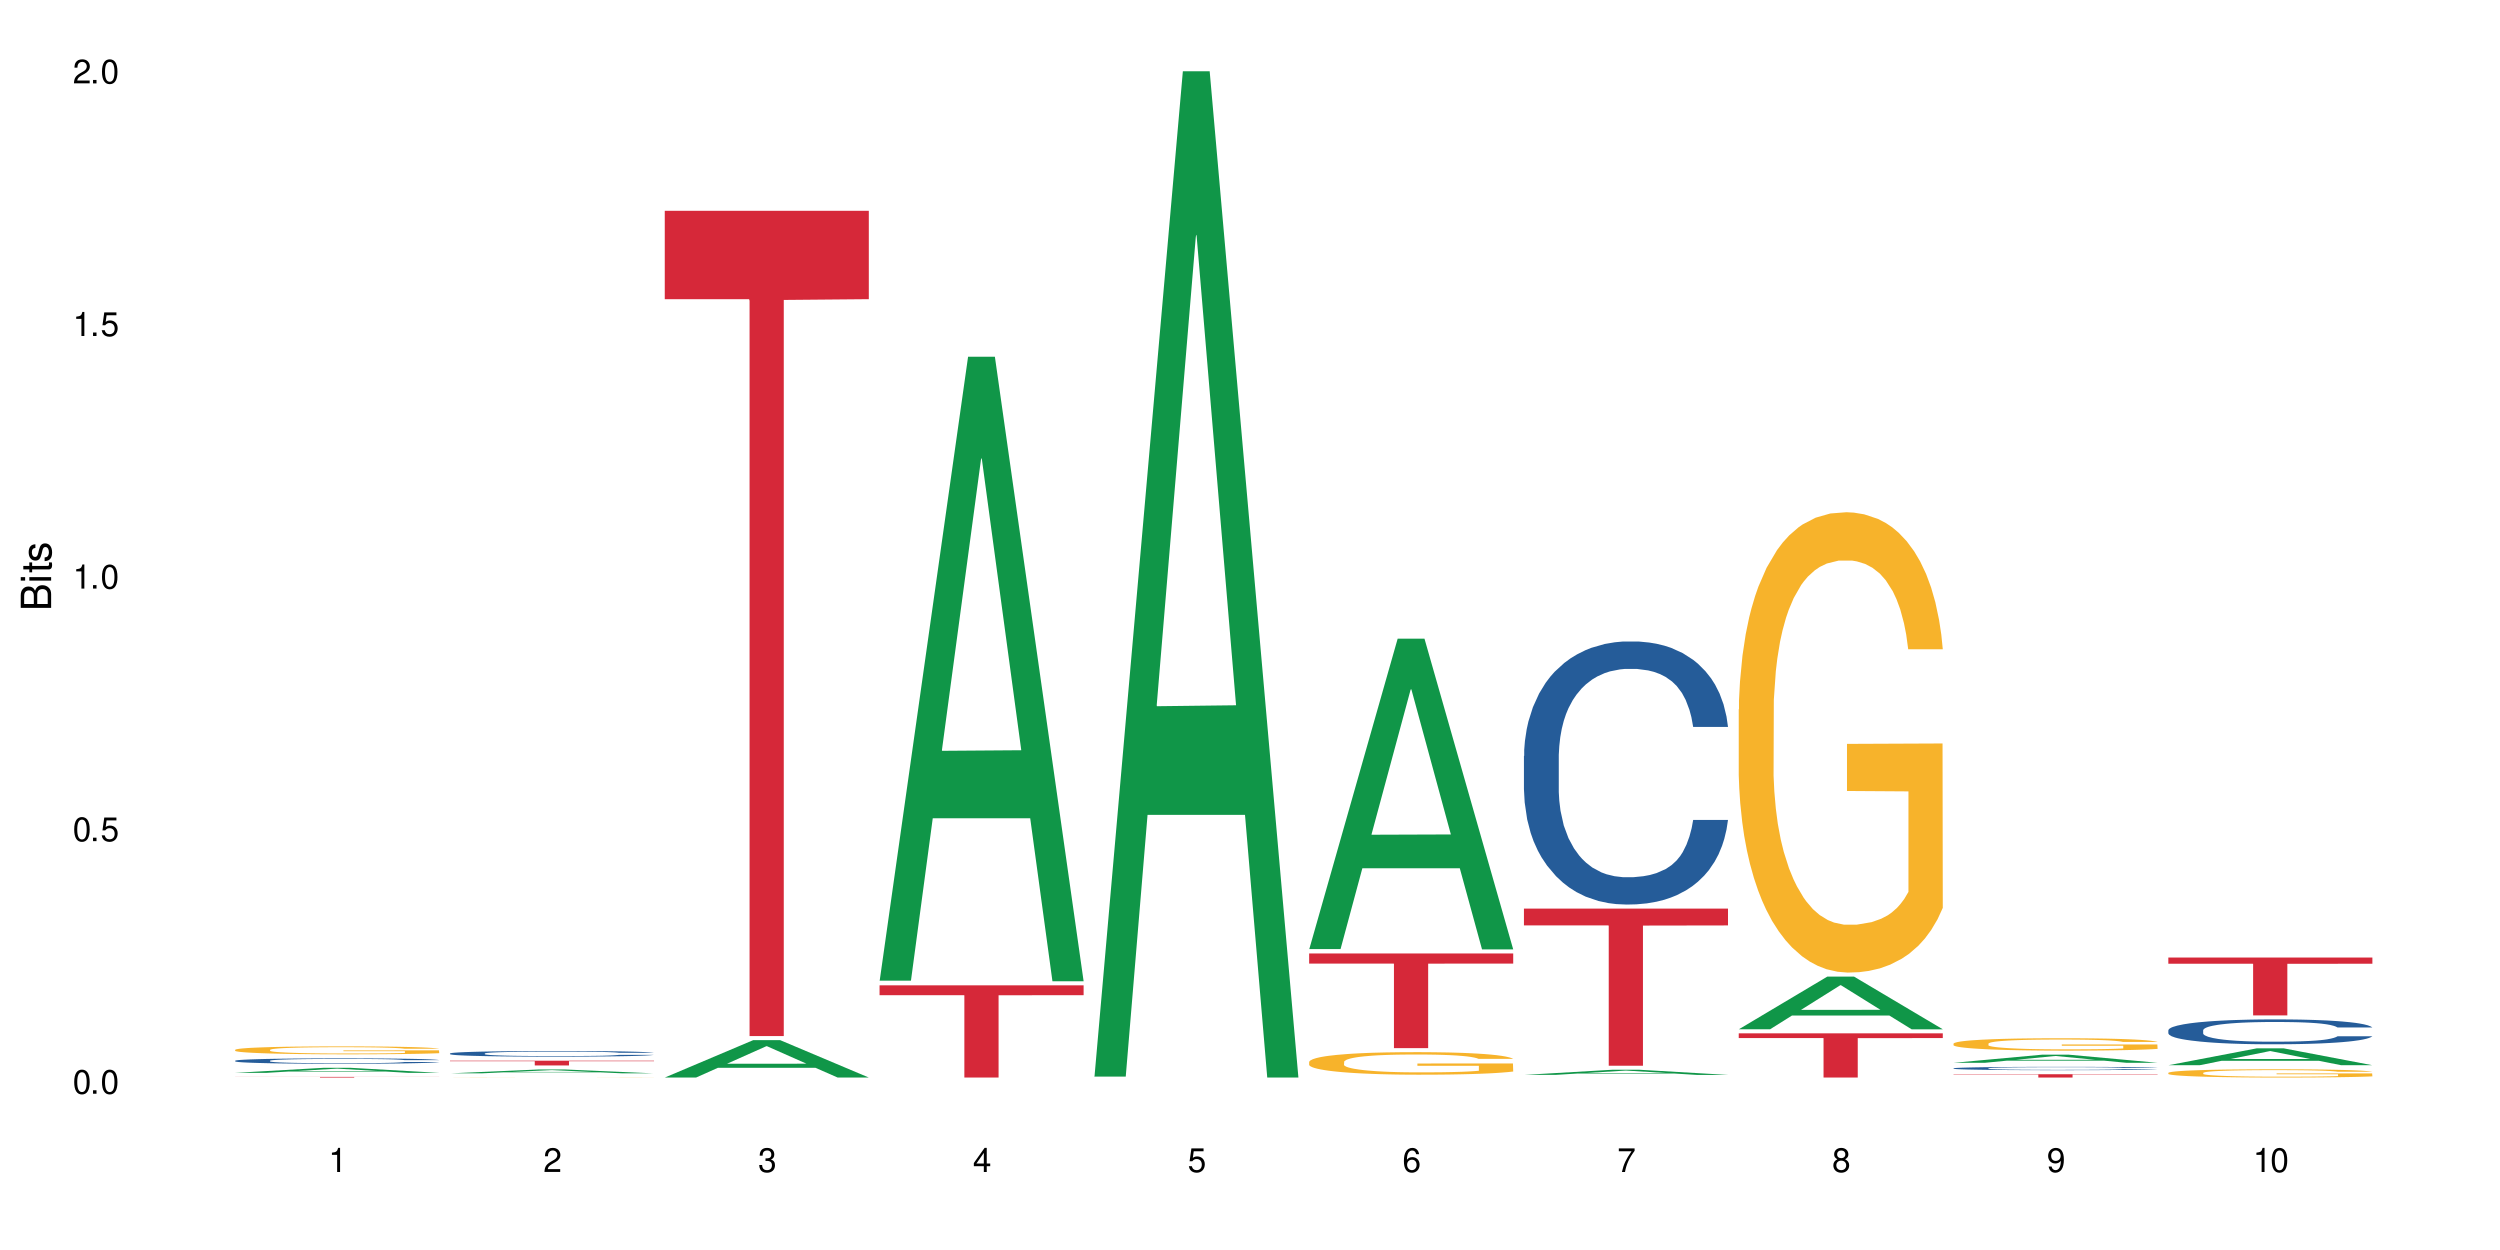 <?xml version="1.0" encoding="UTF-8"?>
<svg xmlns="http://www.w3.org/2000/svg" xmlns:xlink="http://www.w3.org/1999/xlink" width="720" height="360" viewBox="0 0 720 360">
<defs>
<g>
<g id="glyph-0-0">
</g>
<g id="glyph-0-1">
<path d="M 2.641 -6.938 C 2 -6.938 1.422 -6.656 1.078 -6.172 C 0.641 -5.562 0.406 -4.641 0.406 -3.359 C 0.406 -1.016 1.188 0.219 2.641 0.219 C 4.078 0.219 4.859 -1.016 4.859 -3.297 C 4.859 -4.641 4.656 -5.547 4.203 -6.172 C 3.844 -6.656 3.281 -6.938 2.641 -6.938 Z M 2.641 -6.188 C 3.547 -6.188 4 -5.25 4 -3.375 C 4 -1.406 3.562 -0.484 2.625 -0.484 C 1.734 -0.484 1.281 -1.438 1.281 -3.344 C 1.281 -5.25 1.734 -6.188 2.641 -6.188 Z M 2.641 -6.188 "/>
</g>
<g id="glyph-0-2">
<path d="M 1.828 -1 L 0.828 -1 L 0.828 0 L 1.828 0 Z M 1.828 -1 "/>
</g>
<g id="glyph-0-3">
<path d="M 4.562 -6.797 L 1.062 -6.797 L 0.547 -3.094 L 1.328 -3.094 C 1.719 -3.562 2.047 -3.734 2.578 -3.734 C 3.484 -3.734 4.062 -3.109 4.062 -2.094 C 4.062 -1.125 3.484 -0.531 2.578 -0.531 C 1.828 -0.531 1.375 -0.906 1.188 -1.672 L 0.328 -1.672 C 0.453 -1.109 0.547 -0.844 0.75 -0.594 C 1.125 -0.078 1.828 0.219 2.594 0.219 C 3.969 0.219 4.922 -0.781 4.922 -2.219 C 4.922 -3.562 4.031 -4.484 2.719 -4.484 C 2.25 -4.484 1.859 -4.359 1.469 -4.062 L 1.734 -5.969 L 4.562 -5.969 Z M 4.562 -6.797 "/>
</g>
<g id="glyph-0-4">
<path d="M 2.484 -4.938 L 2.484 0 L 3.328 0 L 3.328 -6.938 L 2.766 -6.938 C 2.469 -5.875 2.281 -5.734 0.984 -5.562 L 0.984 -4.938 Z M 2.484 -4.938 "/>
</g>
<g id="glyph-0-5">
<path d="M 4.859 -0.828 L 1.281 -0.828 C 1.359 -1.406 1.672 -1.781 2.5 -2.281 L 3.469 -2.828 C 4.406 -3.344 4.906 -4.062 4.906 -4.906 C 4.906 -5.484 4.672 -6.031 4.266 -6.406 C 3.859 -6.766 3.375 -6.938 2.719 -6.938 C 1.859 -6.938 1.219 -6.625 0.844 -6.031 C 0.609 -5.672 0.5 -5.234 0.484 -4.531 L 1.328 -4.531 C 1.359 -5.016 1.406 -5.281 1.531 -5.516 C 1.75 -5.938 2.188 -6.203 2.703 -6.203 C 3.469 -6.203 4.031 -5.641 4.031 -4.891 C 4.031 -4.344 3.719 -3.859 3.125 -3.516 L 2.234 -3 C 0.812 -2.172 0.406 -1.531 0.328 -0.016 L 4.859 -0.016 Z M 4.859 -0.828 "/>
</g>
<g id="glyph-0-6">
<path d="M 2.125 -3.188 L 2.578 -3.188 C 3.5 -3.188 3.984 -2.766 3.984 -1.922 C 3.984 -1.062 3.469 -0.531 2.594 -0.531 C 1.656 -0.531 1.203 -1 1.156 -2.016 L 0.312 -2.016 C 0.344 -1.453 0.438 -1.094 0.609 -0.781 C 0.953 -0.109 1.625 0.219 2.547 0.219 C 3.953 0.219 4.859 -0.625 4.859 -1.938 C 4.859 -2.828 4.516 -3.297 3.703 -3.594 C 4.344 -3.844 4.656 -4.328 4.656 -5.031 C 4.656 -6.219 3.875 -6.938 2.578 -6.938 C 1.203 -6.938 0.484 -6.172 0.453 -4.703 L 1.297 -4.703 C 1.312 -5.125 1.344 -5.359 1.453 -5.578 C 1.641 -5.969 2.062 -6.203 2.594 -6.203 C 3.344 -6.203 3.797 -5.75 3.797 -5 C 3.797 -4.516 3.609 -4.219 3.25 -4.047 C 3.016 -3.953 2.703 -3.922 2.125 -3.906 Z M 2.125 -3.188 "/>
</g>
<g id="glyph-0-7">
<path d="M 3.141 -1.672 L 3.141 0 L 3.984 0 L 3.984 -1.672 L 4.984 -1.672 L 4.984 -2.438 L 3.984 -2.438 L 3.984 -6.938 L 3.359 -6.938 L 0.266 -2.578 L 0.266 -1.672 Z M 3.141 -2.438 L 1 -2.438 L 3.141 -5.5 Z M 3.141 -2.438 "/>
</g>
<g id="glyph-0-8">
<path d="M 4.781 -5.125 C 4.609 -6.266 3.891 -6.938 2.844 -6.938 C 2.094 -6.938 1.422 -6.578 1.031 -5.953 C 0.594 -5.266 0.406 -4.422 0.406 -3.172 C 0.406 -2 0.578 -1.25 0.984 -0.641 C 1.359 -0.078 1.953 0.219 2.703 0.219 C 3.984 0.219 4.922 -0.75 4.922 -2.094 C 4.922 -3.375 4.062 -4.281 2.844 -4.281 C 2.172 -4.281 1.641 -4.031 1.281 -3.516 C 1.281 -5.234 1.828 -6.188 2.797 -6.188 C 3.391 -6.188 3.797 -5.797 3.938 -5.125 Z M 2.734 -3.531 C 3.547 -3.531 4.062 -2.953 4.062 -2.031 C 4.062 -1.156 3.484 -0.531 2.703 -0.531 C 1.922 -0.531 1.328 -1.188 1.328 -2.078 C 1.328 -2.938 1.906 -3.531 2.734 -3.531 Z M 2.734 -3.531 "/>
</g>
<g id="glyph-0-9">
<path d="M 4.984 -6.797 L 0.438 -6.797 L 0.438 -5.969 L 4.109 -5.969 C 2.5 -3.656 1.828 -2.234 1.328 0 L 2.219 0 C 2.594 -2.172 3.453 -4.047 4.984 -6.094 Z M 4.984 -6.797 "/>
</g>
<g id="glyph-0-10">
<path d="M 3.75 -3.656 C 4.469 -4.094 4.688 -4.438 4.688 -5.078 C 4.688 -6.172 3.844 -6.938 2.641 -6.938 C 1.438 -6.938 0.594 -6.172 0.594 -5.094 C 0.594 -4.438 0.812 -4.094 1.516 -3.656 C 0.734 -3.266 0.359 -2.703 0.359 -1.922 C 0.359 -0.656 1.281 0.219 2.641 0.219 C 3.984 0.219 4.922 -0.656 4.922 -1.922 C 4.922 -2.703 4.531 -3.266 3.75 -3.656 Z M 2.641 -6.188 C 3.359 -6.188 3.812 -5.75 3.812 -5.062 C 3.812 -4.406 3.344 -3.984 2.641 -3.984 C 1.922 -3.984 1.453 -4.406 1.453 -5.078 C 1.453 -5.75 1.922 -6.188 2.641 -6.188 Z M 2.641 -3.266 C 3.484 -3.266 4.062 -2.719 4.062 -1.906 C 4.062 -1.078 3.484 -0.531 2.625 -0.531 C 1.797 -0.531 1.219 -1.094 1.219 -1.906 C 1.219 -2.719 1.781 -3.266 2.641 -3.266 Z M 2.641 -3.266 "/>
</g>
<g id="glyph-0-11">
<path d="M 0.516 -1.578 C 0.672 -0.453 1.406 0.219 2.438 0.219 C 3.188 0.219 3.859 -0.141 4.266 -0.766 C 4.688 -1.453 4.891 -2.297 4.891 -3.547 C 4.891 -4.719 4.703 -5.453 4.312 -6.078 C 3.938 -6.641 3.344 -6.938 2.594 -6.938 C 1.297 -6.938 0.359 -5.969 0.359 -4.625 C 0.359 -3.344 1.234 -2.453 2.453 -2.453 C 3.094 -2.453 3.578 -2.672 4.016 -3.203 C 4 -1.484 3.469 -0.531 2.5 -0.531 C 1.906 -0.531 1.484 -0.906 1.359 -1.578 Z M 2.578 -6.203 C 3.375 -6.203 3.969 -5.531 3.969 -4.641 C 3.969 -3.797 3.391 -3.188 2.547 -3.188 C 1.734 -3.188 1.234 -3.766 1.234 -4.688 C 1.234 -5.562 1.797 -6.203 2.578 -6.203 Z M 2.578 -6.203 "/>
</g>
<g id="glyph-1-0">
</g>
<g id="glyph-1-1">
<path d="M 0 -0.953 L 0 -4.891 C 0 -5.719 -0.234 -6.344 -0.734 -6.797 C -1.188 -7.234 -1.812 -7.469 -2.5 -7.469 C -3.547 -7.469 -4.188 -7 -4.625 -5.875 C -4.984 -6.688 -5.625 -7.094 -6.531 -7.094 C -7.172 -7.094 -7.734 -6.859 -8.141 -6.391 C -8.562 -5.922 -8.75 -5.344 -8.75 -4.5 L -8.75 -0.953 Z M -4.984 -2.062 L -7.766 -2.062 L -7.766 -4.219 C -7.766 -4.844 -7.688 -5.203 -7.453 -5.5 C -7.219 -5.812 -6.859 -5.969 -6.375 -5.969 C -5.891 -5.969 -5.531 -5.812 -5.297 -5.5 C -5.062 -5.203 -4.984 -4.844 -4.984 -4.219 Z M -0.984 -2.062 L -4 -2.062 L -4 -4.781 C -4 -5.766 -3.438 -6.359 -2.484 -6.359 C -1.547 -6.359 -0.984 -5.766 -0.984 -4.781 Z M -0.984 -2.062 "/>
</g>
<g id="glyph-1-2">
<path d="M -6.281 -1.797 L -6.281 -0.797 L 0 -0.797 L 0 -1.797 Z M -8.75 -1.797 L -8.75 -0.797 L -7.484 -0.797 L -7.484 -1.797 Z M -8.75 -1.797 "/>
</g>
<g id="glyph-1-3">
<path d="M -6.281 -3.047 L -6.281 -2.016 L -8.016 -2.016 L -8.016 -1.016 L -6.281 -1.016 L -6.281 -0.172 L -5.469 -0.172 L -5.469 -1.016 L -0.719 -1.016 C -0.078 -1.016 0.281 -1.453 0.281 -2.234 C 0.281 -2.5 0.25 -2.719 0.188 -3.047 L -0.641 -3.047 C -0.609 -2.906 -0.594 -2.766 -0.594 -2.562 C -0.594 -2.141 -0.719 -2.016 -1.156 -2.016 L -5.469 -2.016 L -5.469 -3.047 Z M -6.281 -3.047 "/>
</g>
<g id="glyph-1-4">
<path d="M -4.531 -5.25 C -5.766 -5.25 -6.469 -4.422 -6.469 -2.969 C -6.469 -1.516 -5.719 -0.562 -4.547 -0.562 C -3.562 -0.562 -3.094 -1.062 -2.734 -2.562 L -2.516 -3.484 C -2.344 -4.188 -2.094 -4.469 -1.641 -4.469 C -1.047 -4.469 -0.641 -3.875 -0.641 -3 C -0.641 -2.453 -0.797 -2 -1.062 -1.75 C -1.25 -1.594 -1.422 -1.531 -1.875 -1.469 L -1.875 -0.406 C -0.422 -0.453 0.281 -1.266 0.281 -2.922 C 0.281 -4.5 -0.5 -5.516 -1.719 -5.516 C -2.656 -5.516 -3.172 -4.984 -3.469 -3.734 L -3.703 -2.766 C -3.891 -1.953 -4.156 -1.609 -4.594 -1.609 C -5.188 -1.609 -5.547 -2.125 -5.547 -2.938 C -5.547 -3.75 -5.203 -4.172 -4.531 -4.203 Z M -4.531 -5.25 "/>
</g>
</g>
</defs>
<rect x="-72" y="-36" width="864" height="432" fill="rgb(100%, 100%, 100%)" fill-opacity="1"/>
<path fill-rule="nonzero" fill="rgb(6.275%, 58.824%, 28.235%)" fill-opacity="1" d="M 67.73 308.98 L 67.793 308.977 L 93.223 307.527 L 100.945 307.527 L 126.5 308.98 L 117.52 308.98 L 111.117 308.602 L 83.051 308.602 L 76.773 308.98 L 67.73 308.98 L 85.75 308.445 L 108.543 308.445 L 97.176 307.766 L 97.051 307.766 L 96.926 307.77 L 85.688 308.445 L 85.75 308.445 Z M 67.73 308.98 "/>
<path fill-rule="nonzero" fill="rgb(14.51%, 36.078%, 60%)" fill-opacity="1" d="M 67.73 305.484 L 67.801 305.48 L 67.801 305.449 L 68.02 305.395 L 68.52 305.324 L 69.02 305.277 L 70.312 305.195 L 72.102 305.113 L 73.965 305.051 L 75.328 305.016 L 76.547 304.984 L 79.34 304.934 L 81.133 304.906 L 83.066 304.883 L 85.434 304.855 L 87.152 304.844 L 91.023 304.82 L 93.891 304.809 L 96.113 304.805 L 100.914 304.805 L 103.781 304.812 L 105.859 304.82 L 108.152 304.832 L 110.086 304.844 L 113.457 304.875 L 116.465 304.914 L 117.828 304.938 L 119.977 304.98 L 121.625 305.023 L 122.773 305.062 L 124.062 305.113 L 125.207 305.176 L 126.07 305.25 L 126.5 305.312 L 116.465 305.312 L 115.965 305.254 L 115.391 305.211 L 114.316 305.152 L 113.238 305.109 L 111.734 305.07 L 110.375 305.043 L 108.512 305.016 L 106.863 305 L 105.141 304.984 L 103.492 304.977 L 100.34 304.969 L 96.684 304.969 L 95.324 304.973 L 92.527 304.984 L 91.023 304.992 L 88.871 305.012 L 87.367 305.031 L 85.578 305.059 L 84.359 305.082 L 82.852 305.121 L 81.777 305.152 L 80.559 305.199 L 79.844 305.234 L 79.199 305.277 L 78.625 305.324 L 78.195 305.371 L 77.906 305.426 L 77.766 305.477 L 77.766 305.699 L 77.906 305.75 L 78.266 305.809 L 79.199 305.895 L 80.559 305.973 L 82.137 306.031 L 83.641 306.074 L 84.5 306.094 L 85.648 306.117 L 87.441 306.145 L 90.02 306.172 L 91.523 306.184 L 93.816 306.195 L 96.184 306.203 L 99.336 306.203 L 102.133 306.195 L 103.996 306.188 L 105.93 306.176 L 108.582 306.152 L 110.23 306.129 L 111.664 306.102 L 112.738 306.074 L 113.457 306.055 L 114.531 306.008 L 115.391 305.961 L 116.035 305.91 L 116.465 305.863 L 126.5 305.863 L 126.07 305.918 L 125.422 305.977 L 124.777 306.016 L 123.777 306.066 L 122.629 306.109 L 120.98 306.16 L 119.617 306.191 L 117.828 306.227 L 116.18 306.254 L 114.387 306.281 L 111.734 306.309 L 110.016 306.324 L 108.152 306.336 L 105.93 306.348 L 103.137 306.355 L 100.125 306.363 L 97.328 306.363 L 94.32 306.359 L 92.098 306.355 L 89.16 306.344 L 85.504 306.316 L 82.852 306.289 L 80.773 306.262 L 78.984 306.234 L 76.977 306.195 L 74.395 306.133 L 72.82 306.086 L 71.746 306.043 L 70.527 305.988 L 69.664 305.938 L 68.664 305.859 L 67.945 305.758 L 67.73 305.68 Z M 67.73 305.484 "/>
<path fill-rule="nonzero" fill="rgb(96.863%, 70.196%, 16.863%)" fill-opacity="1" d="M 67.73 302.336 L 67.801 302.332 L 67.801 302.293 L 68.09 302.195 L 68.805 302.066 L 69.738 301.961 L 70.742 301.879 L 71.387 301.832 L 72.461 301.77 L 73.395 301.727 L 75.758 301.633 L 78.77 301.543 L 80.418 301.508 L 82.281 301.469 L 84.93 301.43 L 86.148 301.418 L 89.875 301.383 L 94.105 301.363 L 98.762 301.355 L 100.914 301.359 L 103.852 301.367 L 107.863 301.391 L 110.16 301.41 L 111.949 301.43 L 113.812 301.457 L 116.105 301.5 L 118.258 301.551 L 119.977 301.602 L 121.695 301.664 L 123.129 301.73 L 124.348 301.801 L 125.422 301.891 L 126.07 301.965 L 126.5 302.035 L 116.535 302.035 L 115.965 301.965 L 115.32 301.906 L 114.242 301.84 L 113.168 301.789 L 112.094 301.75 L 110.086 301.695 L 108.367 301.66 L 106.215 301.633 L 104.137 301.613 L 101.773 301.602 L 100.34 301.594 L 96.543 301.594 L 93.102 301.609 L 91.094 301.629 L 89.66 301.645 L 87.656 301.676 L 86.438 301.699 L 85.719 301.719 L 83.57 301.781 L 82.137 301.84 L 81.348 301.879 L 80.344 301.941 L 79.629 302 L 78.84 302.082 L 78.41 302.145 L 77.836 302.285 L 77.766 302.664 L 77.98 302.742 L 78.41 302.828 L 78.984 302.902 L 79.844 302.98 L 80.703 303.043 L 82.207 303.125 L 83.496 303.18 L 84.5 303.215 L 86.438 303.27 L 87.227 303.289 L 89.09 303.328 L 91.023 303.355 L 93.387 303.383 L 95.18 303.395 L 98.047 303.402 L 101.703 303.402 L 106 303.391 L 108.727 303.375 L 110.59 303.359 L 111.809 303.344 L 113.312 303.32 L 114.387 303.301 L 115.391 303.277 L 116.609 303.242 L 116.609 302.742 L 98.906 302.738 L 98.906 302.508 L 126.426 302.504 L 126.5 303.32 L 124.992 303.375 L 123.129 303.43 L 121.34 303.473 L 119.477 303.508 L 116.824 303.547 L 114.672 303.574 L 111.375 303.602 L 108.367 303.621 L 105.215 303.633 L 102.418 303.641 L 99.121 303.641 L 96.184 303.637 L 93.031 303.625 L 90.52 303.609 L 85.934 303.562 L 83.066 303.516 L 81.203 303.48 L 79.27 303.438 L 77.336 303.387 L 75.613 303.328 L 74.469 303.285 L 73.32 303.234 L 72.102 303.172 L 70.957 303.102 L 70.098 303.035 L 69.309 302.965 L 68.734 302.895 L 68.16 302.801 L 67.875 302.727 L 67.73 302.66 Z M 67.73 302.336 "/>
<path fill-rule="nonzero" fill="rgb(83.922%, 15.686%, 22.353%)" fill-opacity="1" d="M 67.73 310.145 L 126.5 310.145 L 126.5 310.164 L 102.008 310.164 L 102.008 310.332 L 92.152 310.332 L 92.152 310.164 L 67.73 310.164 Z M 67.73 310.145 "/>
<path fill-rule="nonzero" fill="rgb(6.275%, 58.824%, 28.235%)" fill-opacity="1" d="M 129.594 309.129 L 129.656 309.129 L 155.082 308.012 L 162.805 308.012 L 188.359 309.129 L 179.383 309.129 L 172.977 308.836 L 144.91 308.836 L 138.633 309.129 L 129.594 309.129 L 147.613 308.719 L 170.402 308.715 L 159.039 308.195 L 158.789 308.195 L 147.547 308.715 L 147.613 308.719 Z M 129.594 309.129 "/>
<path fill-rule="nonzero" fill="rgb(14.51%, 36.078%, 60%)" fill-opacity="1" d="M 129.594 303.398 L 129.664 303.395 L 129.664 303.359 L 129.879 303.305 L 130.379 303.23 L 130.883 303.184 L 132.172 303.094 L 133.965 303.008 L 135.828 302.945 L 137.188 302.906 L 138.406 302.875 L 141.203 302.82 L 142.992 302.793 L 144.93 302.766 L 147.293 302.742 L 149.016 302.727 L 152.883 302.703 L 155.75 302.691 L 157.973 302.688 L 162.773 302.688 L 165.641 302.695 L 167.719 302.699 L 170.012 302.711 L 171.949 302.727 L 175.316 302.758 L 178.324 302.801 L 179.688 302.824 L 181.836 302.871 L 183.484 302.914 L 184.633 302.953 L 185.922 303.008 L 187.07 303.078 L 187.93 303.152 L 188.359 303.215 L 178.324 303.215 L 177.824 303.156 L 177.25 303.109 L 176.176 303.051 L 175.102 303.008 L 173.598 302.965 L 172.234 302.934 L 170.371 302.906 L 168.723 302.887 L 167.004 302.875 L 165.355 302.867 L 162.199 302.855 L 158.547 302.855 L 157.184 302.859 L 154.391 302.871 L 152.883 302.883 L 150.734 302.902 L 149.23 302.922 L 147.438 302.953 L 146.219 302.977 L 144.715 303.016 L 143.641 303.051 L 142.422 303.102 L 141.703 303.137 L 141.059 303.18 L 140.484 303.227 L 140.055 303.281 L 139.77 303.336 L 139.625 303.391 L 139.625 303.621 L 139.77 303.676 L 140.129 303.738 L 141.059 303.828 L 142.422 303.906 L 143.996 303.969 L 145.504 304.016 L 146.363 304.035 L 147.508 304.059 L 149.301 304.09 L 151.879 304.117 L 153.387 304.129 L 155.68 304.141 L 158.043 304.148 L 161.199 304.148 L 163.992 304.141 L 165.855 304.133 L 167.789 304.121 L 170.441 304.098 L 172.09 304.074 L 173.523 304.047 L 174.598 304.016 L 175.316 303.992 L 176.391 303.945 L 177.25 303.895 L 177.895 303.844 L 178.324 303.793 L 188.359 303.793 L 187.93 303.852 L 187.285 303.91 L 186.641 303.953 L 185.637 304.008 L 184.488 304.051 L 182.84 304.105 L 181.48 304.141 L 179.688 304.176 L 178.039 304.203 L 176.246 304.23 L 173.598 304.262 L 171.875 304.273 L 170.012 304.289 L 167.789 304.301 L 164.996 304.312 L 161.984 304.316 L 156.18 304.316 L 153.957 304.309 L 151.02 304.297 L 147.367 304.27 L 144.715 304.242 L 142.637 304.211 L 140.844 304.184 L 138.836 304.141 L 136.258 304.078 L 134.68 304.027 L 133.605 303.984 L 132.387 303.926 L 131.527 303.875 L 130.523 303.789 L 129.809 303.684 L 129.594 303.602 Z M 129.594 303.398 "/>
<path fill-rule="nonzero" fill="rgb(96.863%, 70.196%, 16.863%)" fill-opacity="1" d="M 129.594 310.309 L 129.949 310.309 L 130.668 310.305 L 131.598 310.305 L 132.602 310.301 L 135.254 310.301 L 137.617 310.297 L 144.141 310.297 L 146.793 310.293 L 175.676 310.293 L 177.969 310.297 L 183.559 310.297 L 184.992 310.301 L 187.285 310.301 L 187.93 310.305 L 188.359 310.305 L 177.824 310.305 L 177.18 310.301 L 171.949 310.301 L 170.227 310.297 L 149.516 310.297 L 148.297 310.301 L 143.207 310.301 L 142.207 310.305 L 140.27 310.305 L 139.695 310.309 L 139.625 310.316 L 139.84 310.316 L 140.27 310.32 L 142.562 310.32 L 144.07 310.324 L 148.297 310.324 L 149.086 310.328 L 176.246 310.328 L 177.25 310.324 L 178.469 310.324 L 178.469 310.316 L 160.766 310.316 L 160.766 310.312 L 188.289 310.312 L 188.359 310.328 L 183.199 310.328 L 181.336 310.332 L 144.93 310.332 L 143.066 310.328 L 136.328 310.328 L 135.184 310.324 L 132.816 310.324 L 131.957 310.32 L 130.594 310.32 L 130.023 310.316 L 129.594 310.316 Z M 129.594 310.309 "/>
<path fill-rule="nonzero" fill="rgb(83.922%, 15.686%, 22.353%)" fill-opacity="1" d="M 129.594 305.48 L 188.359 305.48 L 188.359 305.629 L 163.867 305.629 L 163.867 306.848 L 154.012 306.848 L 154.012 305.629 L 129.594 305.629 Z M 129.594 305.48 "/>
<path fill-rule="nonzero" fill="rgb(6.275%, 58.824%, 28.235%)" fill-opacity="1" d="M 191.453 310.324 L 191.516 310.312 L 216.945 299.551 L 224.668 299.551 L 250.219 310.332 L 241.242 310.332 L 234.84 307.52 L 206.773 307.52 L 200.492 310.324 L 191.453 310.324 L 209.473 306.355 L 232.266 306.344 L 220.898 301.312 L 220.773 301.301 L 220.648 301.332 L 209.41 306.344 L 209.473 306.355 Z M 191.453 310.324 "/>
<path fill-rule="nonzero" fill="rgb(83.922%, 15.686%, 22.353%)" fill-opacity="1" d="M 191.453 60.719 L 250.219 60.719 L 250.219 86.16 L 225.727 86.383 L 225.727 298.387 L 215.875 298.387 L 215.875 86.605 L 215.73 86.16 L 191.453 86.16 Z M 191.453 60.719 "/>
<path fill-rule="nonzero" fill="rgb(6.275%, 58.824%, 28.235%)" fill-opacity="1" d="M 253.312 282.438 L 253.375 282.266 L 278.805 102.746 L 286.527 102.746 L 312.082 282.605 L 303.102 282.605 L 296.699 235.656 L 268.633 235.656 L 262.355 282.438 L 253.312 282.438 L 271.332 216.234 L 294.125 216.066 L 282.762 132.129 L 282.633 131.961 L 282.508 132.469 L 271.27 216.066 L 271.332 216.234 Z M 253.312 282.438 "/>
<path fill-rule="nonzero" fill="rgb(83.922%, 15.686%, 22.353%)" fill-opacity="1" d="M 253.312 283.77 L 312.082 283.77 L 312.082 286.613 L 287.59 286.637 L 287.59 310.332 L 277.734 310.332 L 277.734 286.664 L 277.594 286.613 L 253.312 286.613 Z M 253.312 283.77 "/>
<path fill-rule="nonzero" fill="rgb(6.275%, 58.824%, 28.235%)" fill-opacity="1" d="M 315.176 310.059 L 315.238 309.789 L 340.664 20.527 L 348.387 20.527 L 373.941 310.332 L 364.965 310.332 L 358.559 234.684 L 330.496 234.684 L 324.215 310.059 L 315.176 310.059 L 333.195 203.391 L 355.984 203.117 L 344.621 67.875 L 344.496 67.602 L 344.371 68.418 L 333.133 203.117 L 333.195 203.391 Z M 315.176 310.059 "/>
<path fill-rule="nonzero" fill="rgb(6.275%, 58.824%, 28.235%)" fill-opacity="1" d="M 377.035 273.34 L 377.098 273.258 L 402.527 183.941 L 410.25 183.941 L 435.805 273.426 L 426.824 273.426 L 420.422 250.066 L 392.355 250.066 L 386.078 273.34 L 377.035 273.34 L 395.055 240.402 L 417.848 240.32 L 406.48 198.559 L 406.355 198.477 L 406.23 198.727 L 394.992 240.32 L 395.055 240.402 Z M 377.035 273.34 "/>
<path fill-rule="nonzero" fill="rgb(96.863%, 70.196%, 16.863%)" fill-opacity="1" d="M 377.035 305.801 L 377.105 305.797 L 377.105 305.676 L 377.395 305.41 L 378.109 305.043 L 379.043 304.742 L 380.047 304.504 L 380.691 304.379 L 381.766 304.199 L 382.695 304.07 L 385.062 303.805 L 388.07 303.555 L 389.719 303.449 L 391.582 303.348 L 394.234 303.234 L 395.453 303.191 L 399.18 303.098 L 403.41 303.039 L 408.066 303.02 L 410.219 303.027 L 413.156 303.051 L 417.168 303.113 L 419.461 303.176 L 421.254 303.234 L 423.117 303.312 L 425.41 303.43 L 427.562 303.57 L 429.281 303.715 L 431 303.891 L 432.434 304.082 L 433.652 304.289 L 434.727 304.539 L 435.375 304.746 L 435.805 304.953 L 425.84 304.953 L 425.27 304.746 L 424.621 304.586 L 423.547 304.391 L 422.473 304.246 L 421.398 304.137 L 419.391 303.98 L 417.672 303.887 L 415.52 303.805 L 413.441 303.75 L 411.078 303.715 L 409.645 303.703 L 405.848 303.703 L 402.406 303.742 L 400.398 303.793 L 398.965 303.84 L 396.961 303.926 L 395.742 304 L 395.023 304.047 L 392.875 304.23 L 391.441 304.395 L 390.652 304.508 L 389.648 304.688 L 388.934 304.848 L 388.145 305.086 L 387.715 305.262 L 387.141 305.664 L 387.07 306.734 L 387.285 306.957 L 387.715 307.203 L 388.289 307.414 L 389.148 307.641 L 390.008 307.812 L 391.512 308.043 L 392.801 308.199 L 393.805 308.297 L 395.742 308.457 L 396.527 308.512 L 398.391 308.617 L 400.328 308.703 L 402.691 308.773 L 404.484 308.809 L 407.352 308.84 L 411.008 308.84 L 415.305 308.805 L 418.031 308.754 L 419.895 308.707 L 421.109 308.668 L 422.617 308.602 L 423.691 308.543 L 424.695 308.477 L 425.914 308.375 L 425.914 306.957 L 408.211 306.953 L 408.211 306.289 L 435.73 306.281 L 435.805 308.602 L 434.297 308.762 L 432.434 308.914 L 430.645 309.035 L 428.781 309.137 L 426.129 309.246 L 423.977 309.32 L 420.68 309.402 L 417.672 309.457 L 414.52 309.492 L 411.723 309.508 L 408.426 309.516 L 405.488 309.504 L 402.336 309.469 L 399.824 309.418 L 397.531 309.359 L 395.238 309.281 L 392.371 309.16 L 390.508 309.059 L 388.574 308.934 L 386.641 308.785 L 384.918 308.625 L 383.773 308.5 L 382.625 308.359 L 381.406 308.18 L 380.262 307.977 L 379.398 307.793 L 378.613 307.586 L 378.039 307.391 L 377.465 307.125 L 377.18 306.91 L 377.035 306.727 Z M 377.035 305.801 "/>
<path fill-rule="nonzero" fill="rgb(83.922%, 15.686%, 22.353%)" fill-opacity="1" d="M 377.035 274.59 L 435.805 274.59 L 435.805 277.508 L 411.312 277.531 L 411.312 301.855 L 401.457 301.855 L 401.457 277.559 L 401.312 277.508 L 377.035 277.508 Z M 377.035 274.59 "/>
<path fill-rule="nonzero" fill="rgb(6.275%, 58.824%, 28.235%)" fill-opacity="1" d="M 438.895 309.57 L 438.957 309.57 L 464.387 308.086 L 472.109 308.086 L 497.664 309.574 L 488.688 309.574 L 482.281 309.184 L 454.215 309.184 L 447.938 309.57 L 438.895 309.57 L 456.914 309.023 L 479.707 309.023 L 468.344 308.328 L 468.219 308.328 L 468.09 308.332 L 456.852 309.023 L 456.914 309.023 Z M 438.895 309.57 "/>
<path fill-rule="nonzero" fill="rgb(14.51%, 36.078%, 60%)" fill-opacity="1" d="M 438.895 217.727 L 438.969 217.656 L 438.969 215.996 L 439.184 213.363 L 439.684 210.043 L 440.188 207.758 L 441.477 203.672 L 443.27 199.723 L 445.133 196.676 L 446.492 194.879 L 447.711 193.492 L 450.508 190.93 L 452.297 189.613 L 454.234 188.438 L 456.598 187.262 L 458.316 186.57 L 462.188 185.461 L 465.055 184.977 L 467.277 184.77 L 472.078 184.77 L 474.945 185.047 L 477.023 185.391 L 479.316 185.945 L 481.254 186.57 L 484.621 188.094 L 487.629 190.031 L 488.992 191.137 L 491.141 193.285 L 492.789 195.363 L 493.938 197.164 L 495.227 199.723 L 496.375 202.84 L 497.234 206.371 L 497.664 209.348 L 487.629 209.348 L 487.129 206.578 L 486.555 204.434 L 485.48 201.594 L 484.406 199.586 L 482.898 197.578 L 481.539 196.262 L 479.676 194.945 L 478.027 194.117 L 476.309 193.492 L 474.66 193.078 L 471.504 192.66 L 467.852 192.66 L 466.488 192.801 L 463.691 193.355 L 462.188 193.84 L 460.039 194.809 L 458.535 195.707 L 456.742 197.094 L 455.523 198.27 L 454.02 200.07 L 452.941 201.664 L 451.727 203.949 L 451.008 205.68 L 450.363 207.617 L 449.789 209.902 L 449.359 212.324 L 449.074 214.887 L 448.93 217.379 L 448.93 228.113 L 449.074 230.605 L 449.43 233.512 L 450.363 237.738 L 451.727 241.406 L 453.301 244.316 L 454.805 246.391 L 455.668 247.363 L 456.812 248.469 L 458.605 249.855 L 461.184 251.238 L 462.691 251.793 L 464.984 252.348 L 467.348 252.625 L 470.5 252.625 L 473.297 252.348 L 475.16 252 L 477.094 251.445 L 479.746 250.27 L 481.395 249.16 L 482.828 247.848 L 483.902 246.531 L 484.621 245.422 L 485.695 243.277 L 486.555 240.922 L 487.199 238.5 L 487.629 236.145 L 497.664 236.145 L 497.234 238.914 L 496.59 241.613 L 495.945 243.621 L 494.941 246.047 L 493.793 248.191 L 492.145 250.617 L 490.785 252.207 L 488.992 253.938 L 487.344 255.254 L 485.551 256.434 L 482.898 257.816 L 481.18 258.508 L 479.316 259.133 L 477.094 259.688 L 474.301 260.172 L 471.289 260.449 L 468.496 260.516 L 465.484 260.379 L 463.262 260.102 L 460.324 259.48 L 456.668 258.23 L 454.02 256.918 L 451.941 255.602 L 450.148 254.215 L 448.141 252.348 L 445.562 249.301 L 443.984 246.945 L 442.91 245.008 L 441.691 242.309 L 440.832 239.883 L 439.828 236.008 L 439.109 231.09 L 438.895 227.281 Z M 438.895 217.727 "/>
<path fill-rule="nonzero" fill="rgb(83.922%, 15.686%, 22.353%)" fill-opacity="1" d="M 438.895 261.68 L 497.664 261.68 L 497.664 266.523 L 473.172 266.566 L 473.172 306.922 L 463.316 306.922 L 463.316 266.609 L 463.176 266.523 L 438.895 266.523 Z M 438.895 261.68 "/>
<path fill-rule="nonzero" fill="rgb(6.275%, 58.824%, 28.235%)" fill-opacity="1" d="M 500.758 296.43 L 500.82 296.414 L 526.25 281.27 L 533.973 281.27 L 559.523 296.441 L 550.547 296.441 L 544.141 292.48 L 516.078 292.48 L 509.797 296.43 L 500.758 296.43 L 518.777 290.844 L 541.566 290.828 L 530.203 283.75 L 530.078 283.734 L 529.953 283.777 L 518.715 290.828 L 518.777 290.844 Z M 500.758 296.43 "/>
<path fill-rule="nonzero" fill="rgb(96.863%, 70.196%, 16.863%)" fill-opacity="1" d="M 500.758 204.309 L 500.828 204.188 L 500.828 201.766 L 501.117 196.316 L 501.832 188.812 L 502.766 182.637 L 503.766 177.793 L 504.414 175.25 L 505.488 171.617 L 506.418 168.953 L 508.785 163.504 L 511.793 158.418 L 513.441 156.238 L 515.305 154.18 L 517.957 151.879 L 519.176 151.031 L 522.902 149.094 L 527.133 147.883 L 531.789 147.52 L 533.938 147.641 L 536.879 148.125 L 540.891 149.457 L 543.184 150.668 L 544.977 151.879 L 546.84 153.453 L 549.133 155.875 L 551.281 158.781 L 553.004 161.688 L 554.723 165.32 L 556.156 169.195 L 557.375 173.434 L 558.449 178.52 L 559.094 182.758 L 559.523 186.996 L 549.562 186.996 L 548.988 182.758 L 548.344 179.488 L 547.27 175.492 L 546.195 172.586 L 545.121 170.285 L 543.113 167.137 L 541.395 165.199 L 539.242 163.504 L 537.164 162.414 L 534.801 161.688 L 533.367 161.445 L 529.566 161.445 L 526.129 162.293 L 524.121 163.262 L 522.688 164.23 L 520.68 166.047 L 519.461 167.5 L 518.746 168.469 L 516.598 172.223 L 515.164 175.613 L 514.375 177.914 L 513.371 181.547 L 512.652 184.816 L 511.867 189.66 L 511.438 193.289 L 510.863 201.523 L 510.789 223.32 L 511.004 227.922 L 511.438 232.887 L 512.008 237.242 L 512.867 241.844 L 513.73 245.355 L 515.234 250.078 L 516.523 253.227 L 517.527 255.285 L 519.461 258.555 L 520.25 259.645 L 522.113 261.824 L 524.051 263.52 L 526.414 264.973 L 528.207 265.699 L 531.074 266.305 L 534.727 266.305 L 539.027 265.578 L 541.75 264.609 L 543.613 263.641 L 544.832 262.793 L 546.34 261.461 L 547.414 260.25 L 548.418 258.918 L 549.633 256.859 L 549.633 227.922 L 531.934 227.801 L 531.934 214.238 L 559.453 214.117 L 559.523 261.461 L 558.02 264.73 L 556.156 267.879 L 554.363 270.301 L 552.5 272.359 L 549.852 274.66 L 547.699 276.113 L 544.402 277.809 L 541.395 278.898 L 538.238 279.621 L 535.445 279.984 L 532.148 280.105 L 529.211 279.863 L 526.055 279.141 L 523.547 278.172 L 521.254 276.961 L 518.961 275.387 L 516.094 272.844 L 514.23 270.785 L 512.297 268.242 L 510.359 265.215 L 508.641 261.945 L 507.492 259.402 L 506.348 256.496 L 505.129 252.863 L 503.98 248.746 L 503.121 244.992 L 502.332 240.754 L 501.762 236.758 L 501.188 231.312 L 500.902 226.953 L 500.758 223.199 Z M 500.758 204.309 "/>
<path fill-rule="nonzero" fill="rgb(83.922%, 15.686%, 22.353%)" fill-opacity="1" d="M 500.758 297.605 L 559.523 297.605 L 559.523 298.969 L 535.031 298.98 L 535.031 310.332 L 525.18 310.332 L 525.18 298.992 L 525.035 298.969 L 500.758 298.969 Z M 500.758 297.605 "/>
<path fill-rule="nonzero" fill="rgb(6.275%, 58.824%, 28.235%)" fill-opacity="1" d="M 562.617 306.086 L 562.68 306.082 L 588.109 303.75 L 595.832 303.75 L 621.387 306.086 L 612.406 306.086 L 606.004 305.477 L 577.938 305.477 L 571.66 306.086 L 562.617 306.086 L 580.637 305.223 L 603.43 305.223 L 592.066 304.129 L 591.938 304.129 L 591.812 304.133 L 580.574 305.223 L 580.637 305.223 Z M 562.617 306.086 "/>
<path fill-rule="nonzero" fill="rgb(14.51%, 36.078%, 60%)" fill-opacity="1" d="M 562.617 307.668 L 562.691 307.668 L 562.691 307.648 L 562.906 307.613 L 563.406 307.57 L 563.906 307.543 L 565.199 307.492 L 566.988 307.441 L 568.852 307.402 L 570.215 307.379 L 571.434 307.359 L 574.227 307.328 L 576.02 307.312 L 577.953 307.297 L 580.32 307.281 L 582.039 307.273 L 585.91 307.258 L 588.777 307.254 L 591 307.25 L 595.801 307.25 L 598.668 307.254 L 600.746 307.258 L 603.039 307.266 L 604.973 307.273 L 608.344 307.293 L 611.352 307.316 L 612.715 307.332 L 614.863 307.359 L 616.512 307.387 L 617.66 307.406 L 618.949 307.441 L 620.098 307.48 L 620.957 307.523 L 621.387 307.562 L 611.352 307.562 L 610.852 307.527 L 610.277 307.5 L 609.203 307.465 L 608.129 307.438 L 606.621 307.414 L 605.262 307.398 L 603.398 307.379 L 601.75 307.371 L 600.027 307.359 L 598.379 307.355 L 595.227 307.352 L 590.211 307.352 L 587.414 307.359 L 585.91 307.367 L 583.762 307.379 L 582.254 307.391 L 580.465 307.406 L 579.246 307.422 L 577.738 307.445 L 576.664 307.465 L 575.445 307.496 L 574.73 307.516 L 574.086 307.539 L 573.512 307.57 L 573.082 307.602 L 572.793 307.633 L 572.652 307.664 L 572.652 307.801 L 572.793 307.832 L 573.152 307.871 L 574.086 307.922 L 575.445 307.969 L 577.023 308.008 L 578.527 308.035 L 579.387 308.047 L 580.535 308.059 L 582.328 308.078 L 584.906 308.094 L 586.41 308.102 L 588.707 308.109 L 591.07 308.113 L 594.223 308.113 L 597.02 308.109 L 598.883 308.105 L 600.816 308.098 L 603.469 308.082 L 605.117 308.07 L 606.551 308.051 L 607.625 308.035 L 608.344 308.02 L 609.418 307.996 L 610.277 307.965 L 610.922 307.934 L 611.352 307.902 L 621.387 307.902 L 620.957 307.938 L 620.312 307.973 L 619.664 308 L 618.664 308.031 L 617.516 308.059 L 615.867 308.086 L 614.504 308.109 L 612.715 308.129 L 611.066 308.145 L 609.273 308.16 L 606.621 308.18 L 604.902 308.188 L 603.039 308.195 L 600.816 308.203 L 598.023 308.207 L 595.012 308.211 L 592.219 308.215 L 589.207 308.211 L 586.984 308.207 L 584.047 308.199 L 580.391 308.184 L 577.738 308.168 L 575.66 308.152 L 573.871 308.133 L 571.863 308.109 L 569.281 308.07 L 567.707 308.039 L 566.633 308.016 L 565.414 307.98 L 564.555 307.949 L 563.551 307.902 L 562.832 307.84 L 562.617 307.789 Z M 562.617 307.668 "/>
<path fill-rule="nonzero" fill="rgb(96.863%, 70.196%, 16.863%)" fill-opacity="1" d="M 562.617 300.543 L 562.691 300.539 L 562.691 300.473 L 562.977 300.328 L 563.691 300.125 L 564.625 299.957 L 565.629 299.828 L 566.273 299.758 L 567.348 299.66 L 568.281 299.59 L 570.645 299.441 L 573.656 299.305 L 575.305 299.246 L 577.168 299.191 L 579.816 299.129 L 581.035 299.105 L 584.762 299.055 L 588.992 299.023 L 593.648 299.012 L 595.801 299.016 L 598.738 299.027 L 602.754 299.062 L 605.047 299.098 L 606.836 299.129 L 608.699 299.172 L 610.992 299.238 L 613.145 299.316 L 614.863 299.395 L 616.586 299.492 L 618.016 299.598 L 619.234 299.711 L 620.312 299.848 L 620.957 299.961 L 621.387 300.074 L 611.426 300.074 L 610.852 299.961 L 610.207 299.875 L 609.129 299.766 L 608.055 299.688 L 606.98 299.625 L 604.973 299.539 L 603.254 299.488 L 601.105 299.441 L 599.023 299.414 L 596.66 299.395 L 595.227 299.387 L 591.43 299.387 L 587.988 299.41 L 585.98 299.438 L 584.547 299.461 L 582.543 299.512 L 581.324 299.551 L 580.605 299.578 L 578.457 299.676 L 577.023 299.77 L 576.234 299.832 L 575.23 299.93 L 574.516 300.016 L 573.727 300.148 L 573.297 300.246 L 572.723 300.469 L 572.652 301.055 L 572.867 301.18 L 573.297 301.312 L 573.871 301.43 L 574.73 301.555 L 575.59 301.648 L 577.094 301.773 L 578.387 301.859 L 579.387 301.914 L 581.324 302.004 L 582.113 302.031 L 583.977 302.094 L 585.91 302.137 L 588.273 302.176 L 590.066 302.195 L 592.934 302.211 L 596.59 302.211 L 600.891 302.191 L 603.613 302.168 L 605.477 302.141 L 606.695 302.117 L 608.199 302.082 L 609.273 302.051 L 610.277 302.012 L 611.496 301.957 L 611.496 301.18 L 593.793 301.176 L 593.793 300.809 L 621.312 300.805 L 621.387 302.082 L 619.879 302.172 L 618.016 302.254 L 616.227 302.32 L 614.363 302.375 L 611.711 302.438 L 609.559 302.477 L 606.266 302.523 L 603.254 302.551 L 600.102 302.57 L 597.305 302.582 L 594.008 302.586 L 591.07 302.578 L 587.918 302.559 L 585.41 302.531 L 583.113 302.5 L 580.82 302.457 L 577.953 302.391 L 576.09 302.332 L 574.156 302.266 L 572.223 302.184 L 570.5 302.094 L 569.355 302.027 L 568.207 301.949 L 566.988 301.852 L 565.844 301.738 L 564.984 301.637 L 564.195 301.523 L 563.621 301.418 L 563.047 301.27 L 562.762 301.152 L 562.617 301.051 Z M 562.617 300.543 "/>
<path fill-rule="nonzero" fill="rgb(83.922%, 15.686%, 22.353%)" fill-opacity="1" d="M 562.617 309.379 L 621.387 309.379 L 621.387 309.48 L 596.895 309.48 L 596.895 310.332 L 587.039 310.332 L 587.039 309.48 L 562.617 309.48 Z M 562.617 309.379 "/>
<path fill-rule="nonzero" fill="rgb(6.275%, 58.824%, 28.235%)" fill-opacity="1" d="M 624.48 306.781 L 624.543 306.777 L 649.969 301.918 L 657.691 301.918 L 683.246 306.785 L 674.27 306.785 L 667.863 305.516 L 639.797 305.516 L 633.52 306.781 L 624.48 306.781 L 642.5 304.988 L 665.289 304.984 L 653.926 302.715 L 653.801 302.707 L 653.676 302.723 L 642.438 304.984 L 642.5 304.988 Z M 624.48 306.781 "/>
<path fill-rule="nonzero" fill="rgb(14.51%, 36.078%, 60%)" fill-opacity="1" d="M 624.48 296.707 L 624.551 296.699 L 624.551 296.543 L 624.766 296.293 L 625.266 295.98 L 625.77 295.766 L 627.059 295.379 L 628.852 295.004 L 630.715 294.715 L 632.074 294.547 L 633.293 294.414 L 636.09 294.172 L 637.879 294.047 L 639.816 293.938 L 642.18 293.824 L 643.902 293.762 L 647.77 293.656 L 650.637 293.609 L 652.859 293.59 L 657.66 293.59 L 660.527 293.617 L 662.605 293.648 L 664.898 293.703 L 666.836 293.762 L 670.203 293.902 L 673.215 294.086 L 674.574 294.191 L 676.727 294.395 L 678.375 294.59 L 679.52 294.762 L 680.809 295.004 L 681.957 295.301 L 682.816 295.633 L 683.246 295.914 L 673.215 295.914 L 672.711 295.652 L 672.137 295.449 L 671.062 295.18 L 669.988 294.992 L 668.484 294.801 L 667.121 294.676 L 665.258 294.551 L 663.609 294.473 L 661.891 294.414 L 660.242 294.375 L 657.086 294.336 L 653.434 294.336 L 652.07 294.348 L 649.277 294.402 L 647.77 294.449 L 645.621 294.539 L 644.117 294.625 L 642.324 294.754 L 641.105 294.867 L 639.602 295.035 L 638.527 295.188 L 637.309 295.402 L 636.59 295.566 L 635.945 295.75 L 635.371 295.969 L 634.941 296.195 L 634.656 296.438 L 634.512 296.676 L 634.512 297.688 L 634.656 297.926 L 635.016 298.199 L 635.945 298.598 L 637.309 298.945 L 638.883 299.223 L 640.391 299.418 L 641.25 299.508 L 642.395 299.613 L 644.188 299.746 L 646.766 299.875 L 648.273 299.93 L 650.566 299.98 L 652.93 300.008 L 656.086 300.008 L 658.879 299.98 L 660.742 299.949 L 662.68 299.895 L 665.328 299.785 L 666.977 299.68 L 668.41 299.555 L 669.488 299.43 L 670.203 299.328 L 671.277 299.125 L 672.137 298.902 L 672.781 298.672 L 673.215 298.449 L 683.246 298.449 L 682.816 298.711 L 682.172 298.965 L 681.527 299.156 L 680.523 299.387 L 679.375 299.59 L 677.727 299.816 L 676.367 299.969 L 674.574 300.133 L 672.926 300.258 L 671.133 300.367 L 668.484 300.5 L 666.762 300.562 L 664.898 300.621 L 662.68 300.676 L 659.883 300.723 L 656.871 300.746 L 654.078 300.754 L 651.066 300.742 L 648.848 300.715 L 645.906 300.656 L 642.254 300.539 L 639.602 300.414 L 637.523 300.289 L 635.73 300.156 L 633.723 299.98 L 631.145 299.691 L 629.566 299.469 L 628.492 299.285 L 627.273 299.031 L 626.414 298.801 L 625.41 298.438 L 624.695 297.973 L 624.48 297.609 Z M 624.48 296.707 "/>
<path fill-rule="nonzero" fill="rgb(96.863%, 70.196%, 16.863%)" fill-opacity="1" d="M 624.48 308.973 L 624.551 308.969 L 624.551 308.926 L 624.836 308.828 L 625.555 308.691 L 626.484 308.582 L 627.488 308.496 L 628.133 308.449 L 629.207 308.383 L 630.141 308.336 L 632.504 308.238 L 635.516 308.145 L 637.164 308.105 L 639.027 308.07 L 641.68 308.027 L 642.898 308.016 L 646.625 307.98 L 650.852 307.957 L 655.512 307.949 L 657.66 307.953 L 660.598 307.961 L 664.613 307.984 L 666.906 308.008 L 668.699 308.027 L 670.562 308.059 L 672.855 308.102 L 675.004 308.152 L 676.727 308.207 L 678.445 308.27 L 679.879 308.34 L 681.098 308.418 L 682.172 308.508 L 682.816 308.582 L 683.246 308.66 L 673.285 308.66 L 672.711 308.582 L 672.066 308.523 L 670.992 308.453 L 669.918 308.402 L 668.84 308.359 L 666.836 308.305 L 665.113 308.27 L 662.965 308.238 L 660.887 308.219 L 658.52 308.207 L 657.086 308.199 L 653.289 308.199 L 649.848 308.215 L 647.844 308.234 L 646.41 308.25 L 644.402 308.285 L 643.184 308.309 L 642.469 308.328 L 640.316 308.395 L 638.883 308.457 L 638.098 308.496 L 637.094 308.562 L 636.375 308.621 L 635.586 308.707 L 635.156 308.773 L 634.586 308.922 L 634.512 309.312 L 634.727 309.395 L 635.156 309.484 L 635.73 309.562 L 636.59 309.645 L 637.449 309.707 L 638.957 309.793 L 640.246 309.848 L 641.25 309.887 L 643.184 309.945 L 643.973 309.965 L 645.836 310.004 L 647.77 310.035 L 650.137 310.059 L 651.926 310.074 L 654.793 310.086 L 658.449 310.086 L 662.75 310.07 L 665.473 310.055 L 667.336 310.035 L 668.555 310.02 L 670.059 309.996 L 671.133 309.977 L 672.137 309.953 L 673.355 309.914 L 673.355 309.395 L 655.656 309.395 L 655.656 309.148 L 683.176 309.148 L 683.246 309.996 L 681.742 310.055 L 679.879 310.113 L 678.086 310.156 L 676.223 310.191 L 673.57 310.234 L 671.422 310.262 L 668.125 310.293 L 665.113 310.312 L 661.961 310.324 L 659.168 310.332 L 655.871 310.332 L 652.93 310.328 L 649.777 310.316 L 647.27 310.297 L 644.977 310.277 L 642.684 310.246 L 639.816 310.203 L 637.953 310.164 L 636.016 310.121 L 634.082 310.066 L 632.363 310.008 L 631.215 309.961 L 630.07 309.91 L 628.852 309.844 L 627.703 309.77 L 626.844 309.703 L 626.055 309.625 L 625.48 309.555 L 624.91 309.457 L 624.621 309.379 L 624.48 309.309 Z M 624.48 308.973 "/>
<path fill-rule="nonzero" fill="rgb(83.922%, 15.686%, 22.353%)" fill-opacity="1" d="M 624.48 275.773 L 683.246 275.773 L 683.246 277.559 L 658.754 277.574 L 658.754 292.426 L 648.898 292.426 L 648.898 277.59 L 648.758 277.559 L 624.48 277.559 Z M 624.48 275.773 "/>
<g fill="rgb(0%, 0%, 0%)" fill-opacity="1">
<use xlink:href="#glyph-0-1" x="20.965" y="314.993"/>
<use xlink:href="#glyph-0-2" x="25.965" y="314.993"/>
<use xlink:href="#glyph-0-1" x="28.965" y="314.993"/>
</g>
<g fill="rgb(0%, 0%, 0%)" fill-opacity="1">
<use xlink:href="#glyph-0-1" x="20.965" y="242.251"/>
<use xlink:href="#glyph-0-2" x="25.965" y="242.251"/>
<use xlink:href="#glyph-0-3" x="28.965" y="242.251"/>
</g>
<g fill="rgb(0%, 0%, 0%)" fill-opacity="1">
<use xlink:href="#glyph-0-4" x="20.965" y="169.509"/>
<use xlink:href="#glyph-0-2" x="25.965" y="169.509"/>
<use xlink:href="#glyph-0-1" x="28.965" y="169.509"/>
</g>
<g fill="rgb(0%, 0%, 0%)" fill-opacity="1">
<use xlink:href="#glyph-0-4" x="20.965" y="96.767"/>
<use xlink:href="#glyph-0-2" x="25.965" y="96.767"/>
<use xlink:href="#glyph-0-3" x="28.965" y="96.767"/>
</g>
<g fill="rgb(0%, 0%, 0%)" fill-opacity="1">
<use xlink:href="#glyph-0-5" x="20.965" y="24.024"/>
<use xlink:href="#glyph-0-2" x="25.965" y="24.024"/>
<use xlink:href="#glyph-0-1" x="28.965" y="24.024"/>
</g>
<g fill="rgb(0%, 0%, 0%)" fill-opacity="1">
<use xlink:href="#glyph-0-4" x="94.613" y="337.532"/>
</g>
<g fill="rgb(0%, 0%, 0%)" fill-opacity="1">
<use xlink:href="#glyph-0-5" x="156.477" y="337.532"/>
</g>
<g fill="rgb(0%, 0%, 0%)" fill-opacity="1">
<use xlink:href="#glyph-0-6" x="218.336" y="337.532"/>
</g>
<g fill="rgb(0%, 0%, 0%)" fill-opacity="1">
<use xlink:href="#glyph-0-7" x="280.199" y="337.532"/>
</g>
<g fill="rgb(0%, 0%, 0%)" fill-opacity="1">
<use xlink:href="#glyph-0-3" x="342.059" y="337.532"/>
</g>
<g fill="rgb(0%, 0%, 0%)" fill-opacity="1">
<use xlink:href="#glyph-0-8" x="403.918" y="337.532"/>
</g>
<g fill="rgb(0%, 0%, 0%)" fill-opacity="1">
<use xlink:href="#glyph-0-9" x="465.781" y="337.532"/>
</g>
<g fill="rgb(0%, 0%, 0%)" fill-opacity="1">
<use xlink:href="#glyph-0-10" x="527.641" y="337.532"/>
</g>
<g fill="rgb(0%, 0%, 0%)" fill-opacity="1">
<use xlink:href="#glyph-0-11" x="589.5" y="337.532"/>
</g>
<g fill="rgb(0%, 0%, 0%)" fill-opacity="1">
<use xlink:href="#glyph-0-4" x="648.863" y="337.532"/>
<use xlink:href="#glyph-0-1" x="653.863" y="337.532"/>
</g>
<g fill="rgb(0%, 0%, 0%)" fill-opacity="1">
<use xlink:href="#glyph-1-1" x="14.725" y="176.012"/>
<use xlink:href="#glyph-1-2" x="14.725" y="168.012"/>
<use xlink:href="#glyph-1-3" x="14.725" y="165.012"/>
<use xlink:href="#glyph-1-4" x="14.725" y="162.012"/>
</g>
</svg>
